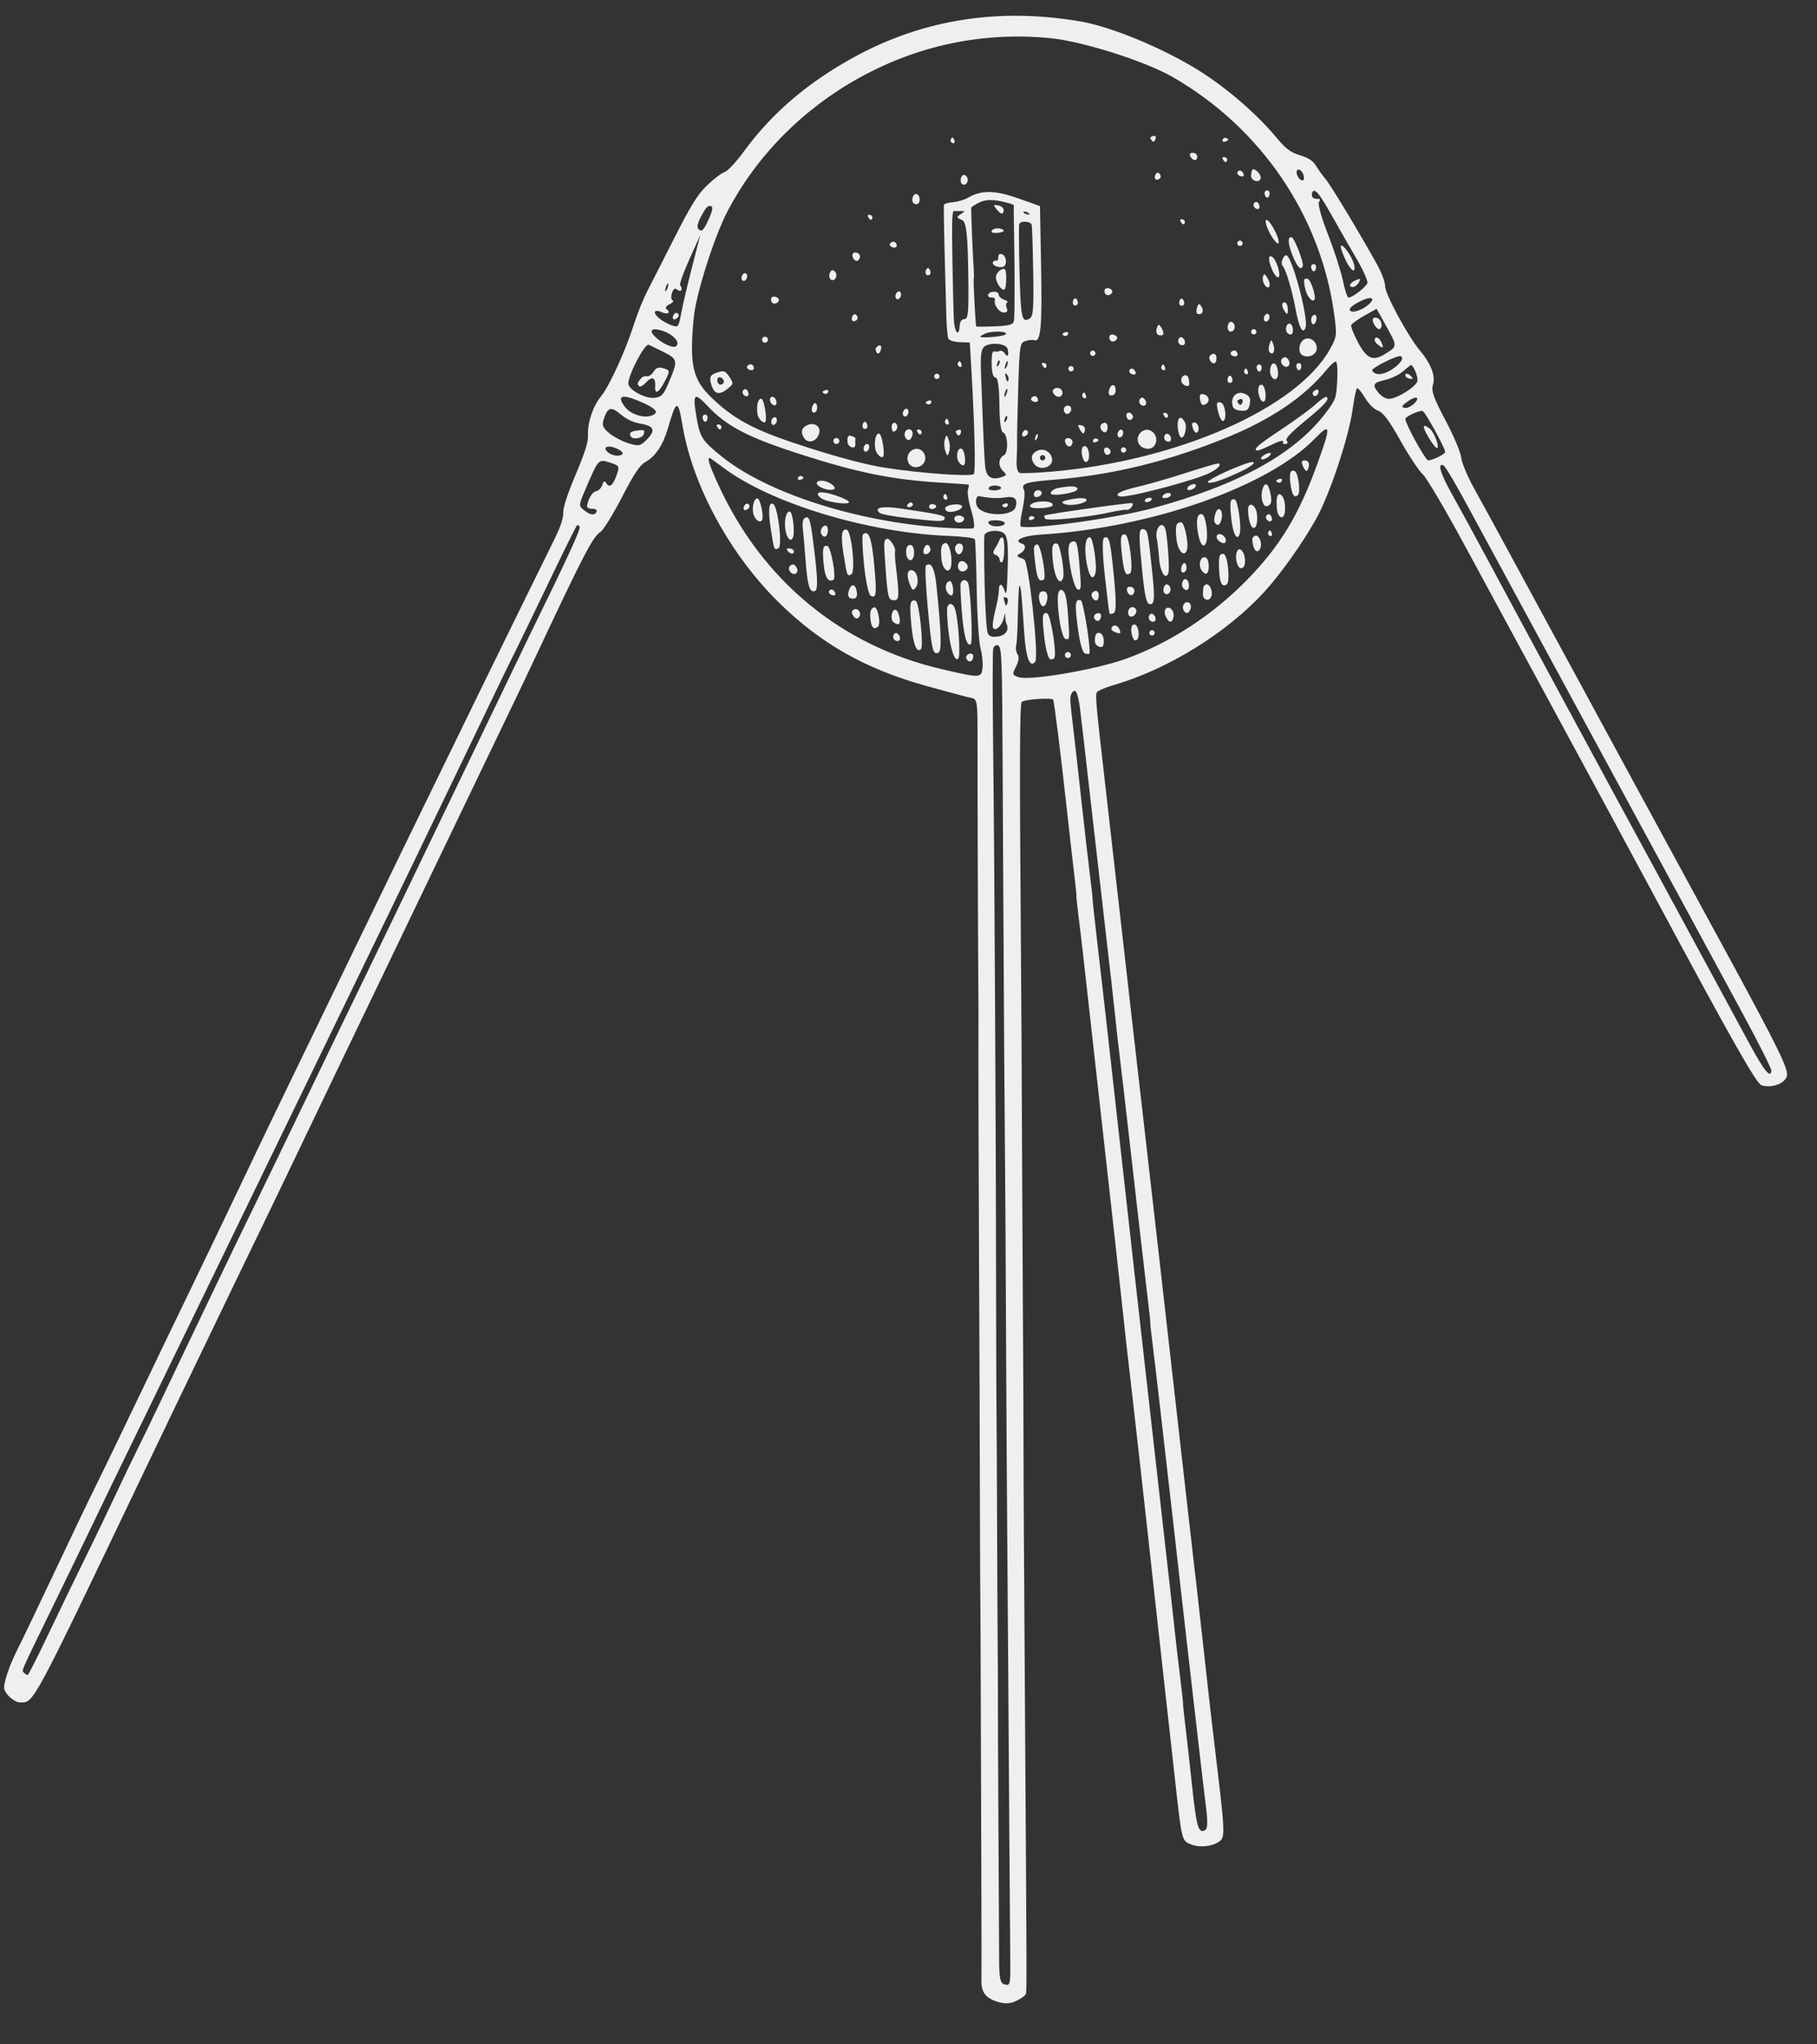 <?xml version="1.0" encoding="UTF-8"?> <svg xmlns="http://www.w3.org/2000/svg" width="184" height="207" viewBox="0 0 184 207" fill="none"><rect x="0" y="0" width="184" height="207" fill="#333333" stroke="none"/><g clip-path="url(#clip0_86_442)"><path fill-rule="evenodd" clip-rule="evenodd" d="M0.435 171.036C0.606 171.632 1.493 172.376 2.033 172.377C3.455 172.38 3.109 173.024 14.719 148.747C16.63 144.753 19.13 139.548 20.275 137.182C21.42 134.816 22.725 132.104 23.175 131.155C23.626 130.206 24.562 128.27 25.254 126.852C25.947 125.434 28.053 121.062 29.934 117.135C34.796 106.986 35.365 105.801 38.736 98.802C40.397 95.352 43.855 88.154 46.42 82.807C48.984 77.46 51.434 72.367 51.862 71.49C52.291 70.612 53.45 68.172 54.439 66.068C59.084 56.181 60.061 54.305 60.801 53.865C61.083 53.697 62.056 52.127 62.963 50.377C64.242 47.908 64.784 47.099 65.379 46.768C66.366 46.219 67.129 45.084 67.608 43.453C68.507 40.389 68.656 40.36 69.131 43.16C70.163 49.241 73.972 56.213 78.899 61.035C83.144 65.189 87.618 67.723 93.734 69.435C95.922 70.048 98.002 70.602 98.356 70.667C98.962 70.779 98.999 71.016 98.99 74.756C98.98 78.925 99.039 96.624 99.074 100.041C99.085 101.137 99.09 103.118 99.084 104.443C99.07 107.399 99.105 120.793 99.147 128.303C99.175 133.52 99.218 145.694 99.245 156.573C99.252 159.229 99.266 161.724 99.275 162.117C99.286 162.51 99.304 166.859 99.318 171.78C99.331 176.701 99.357 185.011 99.376 190.246C99.395 195.481 99.4 200.08 99.387 200.466C99.346 201.682 99.781 202.295 100.949 202.667C101.74 202.92 102.267 202.901 102.913 202.599C103.399 202.371 103.837 202.058 103.886 201.904C103.978 201.616 103.974 200.176 103.813 175.769C103.679 155.464 103.649 149.979 103.647 145.775C103.646 143.745 103.623 138.821 103.595 134.832C103.568 130.842 103.529 123.55 103.509 118.627C103.472 109.225 103.424 100.522 103.379 95.03C103.238 77.628 103.259 71.332 103.461 71.081C103.679 70.808 106.584 70.607 106.656 70.859C106.789 71.329 107.354 75.829 107.912 80.868C108.28 84.185 108.684 87.739 108.81 88.766C108.936 89.793 109.024 90.68 109.005 90.738C108.987 90.795 109.094 91.811 109.243 92.993C109.392 94.176 109.58 95.739 109.66 96.467C109.741 97.196 110.155 100.904 110.581 104.708C112.765 124.219 113.55 131.288 113.803 133.691C113.956 135.145 114.17 137.065 114.278 137.958C114.575 140.416 116.272 155.551 116.736 159.886C116.961 161.987 117.429 166.223 117.776 169.3C118.122 172.376 118.639 177.011 118.924 179.599C119.677 186.443 119.655 186.346 120.569 186.74C121.504 187.142 122.996 186.941 123.629 186.328C124.012 185.956 123.974 184.975 123.392 180.082C123.011 176.889 122.633 173.681 122.551 172.953C122.47 172.224 122.181 169.642 121.911 167.214C121.201 160.848 121.155 160.439 120.793 157.35C120.612 155.809 120.167 151.9 119.804 148.662C118.734 139.126 115.752 112.95 114.788 104.632C114.629 103.254 114.124 98.815 113.666 94.766C113.209 90.718 112.454 84.091 111.989 80.041C111.009 71.501 110.916 70.518 111.051 70.128C111.105 69.969 111.883 69.626 112.778 69.366C118.291 67.762 124.234 64.082 128.051 59.909C129.679 58.129 131.831 55.102 133.233 52.623C134.635 50.142 136.586 44.299 136.984 41.386C137.134 40.292 137.333 39.358 137.425 39.31C137.518 39.262 137.885 39.706 138.24 40.298C138.61 40.913 139.176 41.466 139.562 41.589C140.051 41.745 140.674 42.581 141.82 44.621C142.691 46.17 143.703 47.698 144.07 48.016C144.437 48.335 146.303 51.49 148.218 55.027C150.132 58.564 153.588 64.942 155.897 69.201C161.529 79.59 164.632 85.33 167.405 90.495C175.402 105.387 177.857 109.723 178.386 109.892C179.371 110.206 180.703 109.737 180.941 108.991C181.161 108.301 180.162 106.263 174.494 95.848C168.988 85.728 167.927 83.778 165.915 80.076C164.732 77.899 162.719 74.189 161.443 71.831C160.166 69.473 158.156 65.77 156.976 63.602C155.796 61.434 153.867 57.877 152.688 55.697C151.51 53.517 149.987 50.733 149.305 49.509C148.622 48.284 148.023 46.859 147.974 46.341C147.925 45.824 147.208 44.122 146.379 42.56C145.167 40.275 144.92 39.571 145.11 38.953C145.384 38.061 144.913 36.832 143.78 35.481C142.561 34.029 140.215 29.678 140.261 28.955C140.283 28.602 139.914 27.615 139.44 26.762C137.631 23.505 134.749 18.729 134.222 18.111C133.92 17.757 133.486 17.155 133.259 16.775C132.968 16.287 132.492 15.976 131.646 15.72C130.694 15.432 130.21 15.072 129.303 13.979C127.314 11.582 124.277 8.946 121.474 7.184C117.9 4.936 112.618 2.732 109.503 2.188C101.296 0.754 93.624 1.928 86.685 5.678C81.887 8.271 78.168 11.435 75.32 15.346C74.559 16.392 73.685 17.326 73.378 17.421C73.072 17.517 72.275 18.122 71.608 18.765C70.636 19.703 69.977 20.76 68.293 24.089C67.138 26.374 65.884 28.838 65.507 29.566C65.13 30.294 64.541 31.766 64.197 32.838C63.335 35.528 61.712 39.086 60.882 40.105C60.046 41.131 59.493 42.757 59.542 44.047C59.569 44.769 59.271 45.728 58.297 48.047C57.433 50.104 57.023 51.364 57.038 51.919C57.053 52.483 56.766 53.337 56.129 54.631C52.931 61.122 50.918 65.224 48.7 69.77C41.09 85.365 39.354 88.933 35.554 96.793C33.266 101.525 30.479 107.277 29.362 109.574C28.245 111.871 26.725 115.026 25.985 116.584C23.616 121.571 19.601 129.95 18.731 131.723C18.267 132.667 16.163 137.04 14.055 141.44C11.947 145.841 9.888 150.1 9.479 150.906C9.07 151.712 7.347 155.313 5.65 158.908C3.954 162.502 2.229 166.103 1.818 166.908C0.939 168.632 0.296 170.551 0.435 171.036ZM2.463 169.396C2.584 169.538 2.746 169.621 2.822 169.582C2.898 169.542 3.726 167.91 4.661 165.954C6.426 162.265 7.206 160.655 9.239 156.506C9.9 155.156 11.066 152.718 11.83 151.089C12.594 149.46 13.552 147.467 13.958 146.66C14.364 145.853 15.276 143.973 15.985 142.482C19.744 134.572 24.356 124.949 25.424 122.791C26.09 121.443 28.711 116.021 31.248 110.744C33.785 105.466 36.404 100.044 37.069 98.695C37.733 97.346 41.523 89.489 45.489 81.233C49.456 72.978 53.054 65.506 53.484 64.629C57.525 56.386 58.822 53.572 58.695 53.326C58.632 53.205 58.519 53.139 58.444 53.18C58.368 53.221 57.112 55.747 55.653 58.793C54.193 61.839 52.666 64.992 52.26 65.798C51.853 66.605 50.935 68.483 50.221 69.972C49.506 71.461 47.379 75.891 45.494 79.816C43.61 83.741 40.593 89.993 38.789 93.71C36.985 97.427 31.032 109.703 25.56 120.989C20.087 132.276 14.478 143.832 13.095 146.668C11.712 149.505 10.239 152.547 9.823 153.428C9.406 154.31 7.549 158.145 5.697 161.95C1.808 169.939 2.185 169.071 2.463 169.396ZM61.671 43.842C62.097 44.204 62.967 44.667 63.606 44.871C64.642 45.202 64.837 45.171 65.432 44.577C66.424 43.587 66.281 43.146 64.891 42.903C64.111 42.767 63.446 42.458 62.861 41.961C61.874 41.122 61.536 41.221 61.131 42.464C60.942 43.044 61.047 43.312 61.671 43.842ZM59.177 51.688C59.802 52.185 60.284 52.216 60.427 51.767C60.473 51.624 60.255 51.507 59.943 51.507C59.577 51.506 59.404 51.382 59.454 51.157C59.634 50.36 59.998 49.808 60.399 49.722C60.633 49.672 60.902 49.391 60.996 49.098C61.132 48.672 61.219 48.647 61.428 48.973C61.742 49.464 62.139 49.073 62.512 47.904C62.736 47.202 62.686 47.132 61.742 46.831C60.599 46.466 60.6 46.465 59.294 49.524C58.587 51.18 58.584 51.217 59.177 51.688ZM61.599 45.824C62.041 46.179 62.829 46.251 63.044 45.956C63.14 45.824 62.82 45.558 62.333 45.366C61.453 45.018 60.969 45.32 61.599 45.824ZM63.294 41.208C63.85 41.938 65.133 42.365 65.946 42.09C66.846 41.784 66.458 41.336 64.637 40.58C62.923 39.868 62.444 40.092 63.294 41.208ZM63.627 38.842C63.639 39.468 65.383 40.404 66.3 40.278C67.014 40.18 67.186 39.989 67.748 38.67C68.667 36.508 68.64 36.362 67.184 35.636C66.489 35.288 65.814 34.962 65.685 34.911C65.296 34.756 63.611 37.975 63.627 38.842ZM66.809 32.278C67.128 32.532 67.686 32.835 68.049 32.951C68.7 33.159 68.711 33.143 69.001 31.623C69.162 30.776 69.659 28.669 70.106 26.938L70.919 23.792L69.802 26.273C69.16 27.701 68.772 28.823 68.888 28.914C68.999 29.002 69.053 29.192 69.007 29.337C68.96 29.482 68.77 29.479 68.583 29.329C68.338 29.133 68.188 29.234 68.041 29.693C67.93 30.043 67.963 30.369 68.114 30.417C68.266 30.466 68.129 30.64 67.811 30.805C67.436 30.998 67.324 31.171 67.492 31.294C67.985 31.654 67.625 31.886 67.004 31.61C66.193 31.249 66.066 31.686 66.809 32.278ZM66.296 34.05C67.016 34.779 68.173 35.308 68.477 35.048C68.921 34.667 68.171 33.841 67.06 33.486C66.023 33.155 65.669 33.416 66.296 34.05ZM67.462 29.429C67.591 29.274 67.683 28.985 67.668 28.785C67.653 28.585 67.548 28.711 67.435 29.065C67.322 29.419 67.335 29.583 67.462 29.429ZM64.714 39.098C64.811 39.211 65.112 39.059 65.383 38.76C66.019 38.059 66.404 38.194 66.347 39.098C66.288 40.032 66.732 39.78 67.37 38.516C67.857 37.551 67.85 37.499 67.204 37.293C66.708 37.135 66.436 37.227 66.18 37.64C65.988 37.949 65.682 38.155 65.5 38.097C65.318 38.039 65.041 38.152 64.883 38.349C64.513 38.811 64.504 38.852 64.714 39.098ZM63.864 44.166C64.064 44.555 65.051 44.396 65.193 43.952C65.32 43.553 65.241 43.504 64.603 43.584C63.861 43.678 63.684 43.817 63.864 44.166ZM70.704 23.162C71.041 23.555 71.251 23.354 71.811 22.104C72.133 21.387 72.217 20.942 72.042 20.887C71.679 20.771 71.515 20.939 70.95 22.006C70.656 22.559 70.564 22.997 70.704 23.162ZM68.334 32.332C68.504 32.29 68.677 32.146 68.72 32.013C68.763 31.88 68.681 31.734 68.54 31.688C68.398 31.643 68.225 31.787 68.154 32.008C68.084 32.228 68.165 32.375 68.334 32.332ZM70.253 32.158C69.788 37.132 70.132 38.507 72.352 40.548C74.668 42.679 76.705 43.695 82.081 45.404C85.11 46.367 87.893 47.092 89.56 47.351C93.314 47.935 98.375 48.294 98.616 47.993C98.809 47.753 98.701 43.188 98.363 37.332L98.21 34.685L97.208 34.645C96.592 34.62 96.142 34.484 96.042 34.29C95.953 34.117 95.857 33.086 95.829 32C95.801 30.913 95.723 27.977 95.655 25.474C95.588 22.971 95.559 20.838 95.592 20.735C95.625 20.631 96.037 20.514 96.506 20.474C96.976 20.435 97.646 20.236 97.995 20.033C99.374 19.232 100.732 19.245 103.095 20.08L105.314 20.865L105.428 26.997C105.541 33.095 105.399 34.657 104.749 34.449C104.564 34.39 104.151 34.429 103.833 34.535C103.28 34.72 103.246 34.942 103.111 39.343C103.034 41.88 102.981 44.279 102.995 44.674C103.009 45.069 102.989 45.924 102.95 46.575C102.908 47.292 103.029 47.807 103.258 47.88C103.466 47.946 104.912 47.891 106.471 47.758C119.254 46.663 131.353 41.34 134.685 35.343C135.377 34.098 135.395 33.947 135.112 31.851C133.759 21.842 127.682 12.918 118.727 7.786C115.935 6.186 109.632 4.186 106.37 3.864C99.608 3.198 93.003 4.567 87.03 7.87C81.27 11.056 76.629 15.756 73.666 21.405C72.329 23.955 70.474 29.8 70.253 32.158ZM70.51 42.109C70.874 44.284 71.068 44.594 73.091 46.226C77.636 49.894 86.635 52.804 95.315 53.413C96.952 53.527 98.418 53.56 98.573 53.484C98.729 53.409 98.633 52.609 98.36 51.707C98.088 50.806 97.934 49.849 98.02 49.581C98.105 49.314 98.132 49.081 98.079 49.065C98.027 49.048 96.75 48.959 95.243 48.868C90.453 48.577 86.98 47.884 81.392 46.103C75.777 44.314 73.606 43.197 71.621 41.075C70.313 39.676 70.132 39.845 70.51 42.109ZM72.043 38.985C72.332 39.913 72.846 40.041 73.654 39.386C74.293 38.867 74.3 38.83 73.866 38.169C73.477 37.577 73.335 37.512 72.778 37.67C71.918 37.915 71.784 38.154 72.043 38.985ZM75.253 28.439C75.395 28.484 75.566 28.348 75.634 28.135C75.702 27.922 75.641 27.712 75.5 27.666C75.358 27.621 75.187 27.758 75.119 27.971C75.051 28.183 75.112 28.394 75.253 28.439ZM71.287 42.641C71.401 42.773 71.552 42.701 71.622 42.48C71.693 42.26 71.635 42.042 71.493 41.997C71.351 41.951 71.201 42.023 71.158 42.157C71.115 42.29 71.174 42.508 71.287 42.641ZM72.764 38.843C72.992 39.109 73.43 38.801 73.268 38.487C73.101 38.165 72.737 38.099 72.649 38.376C72.606 38.509 72.658 38.719 72.764 38.843ZM72.751 43.391C72.864 43.524 72.996 43.51 73.044 43.36C73.092 43.21 73.016 43.05 72.874 43.005C72.732 42.96 72.6 42.974 72.58 43.036C72.56 43.099 72.637 43.259 72.751 43.391ZM72.768 49.138C77.208 58.8 85.205 65.388 95.362 67.753C99.31 68.672 99.386 68.67 99.5 67.586C99.55 67.108 99.456 66.227 99.291 65.628C99.125 65.029 98.953 62.356 98.907 59.688C98.862 57.02 98.777 54.73 98.718 54.599C98.66 54.468 97.479 54.318 96.094 54.265C87.945 53.956 78.143 51 73.302 47.393C72.576 46.852 71.942 46.397 71.893 46.382C71.565 46.277 71.815 47.065 72.768 49.138ZM75.924 37.451C76.16 37.527 76.351 37.45 76.349 37.282C76.347 37.113 76.235 36.94 76.101 36.897C75.966 36.855 75.775 36.931 75.675 37.067C75.576 37.203 75.688 37.376 75.924 37.451ZM75.282 39.951C75.6 40.322 75.962 40.069 75.737 39.633C75.611 39.389 75.469 39.338 75.304 39.48C75.169 39.595 75.159 39.807 75.282 39.951ZM78.154 30.587C78.294 30.859 78.771 30.755 78.875 30.43C78.917 30.297 78.778 30.132 78.566 30.064C78.168 29.937 77.957 30.205 78.154 30.587ZM77.238 34.592C77.346 34.718 77.537 34.732 77.662 34.625C77.788 34.517 77.803 34.326 77.695 34.2C77.588 34.075 77.397 34.06 77.271 34.168C77.145 34.275 77.13 34.466 77.238 34.592ZM76.7 41.885C76.781 42.463 77.407 43.029 77.532 42.638C77.669 42.207 77.357 40.463 77.129 40.39C76.787 40.281 76.577 41.014 76.7 41.885ZM78.119 40.86C78.24 41.001 78.421 41.075 78.52 41.024C78.764 40.898 78.599 40.292 78.295 40.195C77.966 40.09 77.846 40.541 78.119 40.86ZM75.507 51.65C75.676 51.608 75.85 51.464 75.892 51.331C75.935 51.197 75.854 51.051 75.712 51.006C75.57 50.961 75.397 51.105 75.326 51.325C75.256 51.546 75.337 51.693 75.507 51.65ZM78.261 43.022C78.402 43.067 78.574 42.93 78.642 42.718C78.71 42.505 78.649 42.294 78.507 42.249C78.366 42.204 78.194 42.341 78.126 42.553C78.059 42.766 78.119 42.977 78.261 43.022ZM76.319 52.122C76.537 52.74 77.055 53.023 77.19 52.599C77.336 52.141 76.99 50.563 76.725 50.478C76.36 50.362 76.087 51.468 76.319 52.122ZM84.087 28.267C84.192 28.39 84.389 28.397 84.524 28.281C84.812 28.035 84.721 27.488 84.373 27.377C84.06 27.277 83.835 27.974 84.087 28.267ZM78.061 53.601C78.393 55.739 78.391 55.733 78.837 55.504C79.245 55.293 78.793 51.401 78.321 51.058C77.858 50.721 77.761 51.667 78.061 53.601ZM86.396 26.131C86.598 26.522 86.937 26.51 87.066 26.108C87.133 25.896 87.015 25.666 86.803 25.599C86.4 25.47 86.194 25.74 86.396 26.131ZM88.041 22.163C88.155 22.295 88.287 22.281 88.335 22.131C88.383 21.981 88.306 21.821 88.165 21.776C88.023 21.731 87.891 21.745 87.871 21.808C87.851 21.87 87.928 22.03 88.041 22.163ZM81.414 44.332C81.819 44.965 82.681 44.733 82.94 43.921C83.164 43.22 82.533 42.727 81.793 43.026C81.178 43.274 81.04 43.748 81.414 44.332ZM82.349 41.773C82.491 41.818 82.66 41.688 82.725 41.484C82.79 41.279 82.751 41.004 82.637 40.871C82.523 40.738 82.354 40.869 82.261 41.16C82.168 41.452 82.207 41.727 82.349 41.773ZM83.522 39.877C83.663 39.922 83.819 39.836 83.867 39.686C83.914 39.536 83.815 39.448 83.645 39.49C83.476 39.533 83.32 39.618 83.301 39.681C83.281 39.743 83.38 39.831 83.522 39.877ZM79.549 53.721C79.717 54.604 80.131 54.946 80.319 54.356C80.506 53.77 80.267 51.893 79.994 51.806C79.619 51.686 79.367 52.768 79.549 53.721ZM81.025 48.587C81.195 48.545 81.35 48.459 81.37 48.397C81.39 48.334 81.29 48.246 81.148 48.201C81.007 48.156 80.852 48.241 80.804 48.391C80.756 48.541 80.856 48.629 81.025 48.587ZM86.456 32.529C86.625 32.526 86.798 32.415 86.841 32.28C86.884 32.145 86.808 31.954 86.671 31.855C86.535 31.756 86.362 31.867 86.287 32.103C86.212 32.34 86.288 32.531 86.456 32.529ZM79.808 55.838C79.952 56.006 80.162 56.096 80.274 56.038C80.578 55.881 80.319 55.522 79.906 55.527C79.616 55.531 79.597 55.592 79.808 55.838ZM81.297 53.499C81.358 53.986 81.482 55.431 81.575 56.709C81.763 59.327 82.01 60.105 82.559 59.821C82.811 59.691 82.8 58.635 82.521 56.273C82.081 52.551 81.988 52.199 81.511 52.446C81.307 52.551 81.228 52.939 81.297 53.499ZM90.387 25.04C90.623 25.115 90.814 25.039 90.812 24.87C90.81 24.702 90.698 24.529 90.563 24.486C90.429 24.443 90.237 24.519 90.138 24.655C90.039 24.791 90.15 24.964 90.387 25.04ZM80.033 57.92C80.393 58.34 80.907 58.051 80.702 57.544C80.601 57.293 80.395 57.118 80.244 57.156C79.88 57.247 79.777 57.621 80.033 57.92ZM82.891 49.196C83.397 49.601 84.497 49.752 84.528 49.422C84.542 49.27 84.258 49.01 83.897 48.843C83.115 48.483 82.34 48.754 82.891 49.196ZM84.466 44.846C84.573 44.971 84.764 44.986 84.89 44.878C85.016 44.771 85.031 44.58 84.923 44.454C84.815 44.328 84.624 44.314 84.499 44.421C84.373 44.529 84.358 44.72 84.466 44.846ZM83.134 50.436C83.609 50.816 85.882 51.155 85.976 50.86C86.018 50.727 85.358 50.396 84.508 50.124C83.043 49.657 82.356 49.813 83.134 50.436ZM92.658 20.656C92.898 20.733 93.085 20.6 93.117 20.33C93.198 19.644 92.624 19.363 92.424 19.991C92.323 20.307 92.419 20.58 92.658 20.656ZM85.828 44.799C85.843 44.999 86.032 45.219 86.248 45.288C86.5 45.368 86.631 45.249 86.614 44.956C86.599 44.704 86.603 44.45 86.622 44.391C86.641 44.331 86.482 44.227 86.27 44.16C85.873 44.033 85.781 44.166 85.828 44.799ZM88.813 35.748C88.927 35.88 89.098 35.744 89.194 35.444C89.29 35.144 89.229 34.933 89.06 34.975C88.89 35.017 88.719 35.154 88.679 35.279C88.639 35.404 88.7 35.615 88.813 35.748ZM83.155 54.035C83.395 54.499 83.744 54.414 83.829 53.87C83.876 53.566 83.798 53.28 83.657 53.233C83.345 53.128 82.985 53.704 83.155 54.035ZM90.838 30.292C90.98 30.338 91.151 30.201 91.219 29.988C91.287 29.776 91.227 29.565 91.085 29.52C90.943 29.474 90.772 29.611 90.704 29.824C90.636 30.036 90.697 30.247 90.838 30.292ZM96.466 14.493C96.616 14.541 96.704 14.441 96.662 14.272C96.62 14.102 96.534 13.947 96.472 13.927C96.409 13.907 96.321 14.007 96.276 14.148C96.231 14.29 96.316 14.445 96.466 14.493ZM83.421 57.227C83.558 58.509 83.871 58.987 84.396 58.715C84.719 58.549 84.165 55.407 83.793 55.289C83.334 55.142 83.247 55.598 83.421 57.227ZM87.5 43.417C87.642 43.462 87.793 43.39 87.835 43.257C87.878 43.123 87.819 42.906 87.706 42.773C87.592 42.64 87.441 42.712 87.371 42.933C87.3 43.154 87.359 43.372 87.5 43.417ZM87.615 45.724C87.757 45.769 87.928 45.633 87.996 45.42C88.064 45.208 88.003 44.997 87.862 44.952C87.72 44.906 87.549 45.043 87.481 45.256C87.413 45.468 87.474 45.679 87.615 45.724ZM85.441 56.24C85.799 58.402 85.786 58.371 86.213 58.151C86.659 57.921 86.239 53.799 85.754 53.644C85.214 53.472 85.116 54.28 85.441 56.24ZM93.885 27.86C94.027 27.905 94.178 27.833 94.22 27.699C94.263 27.566 94.205 27.348 94.091 27.216C93.977 27.083 93.827 27.155 93.756 27.376C93.686 27.596 93.744 27.814 93.885 27.86ZM88.629 45.409C88.711 45.987 89.337 46.554 89.462 46.163C89.599 45.731 89.287 43.987 89.059 43.914C88.717 43.805 88.507 44.538 88.629 45.409ZM84.267 60.265C84.488 60.335 84.634 60.254 84.592 60.085C84.55 59.915 84.406 59.741 84.273 59.699C84.139 59.656 83.993 59.737 83.948 59.879C83.903 60.021 84.047 60.194 84.267 60.265ZM97.387 18.606C97.493 18.73 97.69 18.736 97.825 18.621C98.113 18.374 98.022 17.828 97.674 17.717C97.361 17.617 97.136 18.313 97.387 18.606ZM96.45 26.549C96.492 29.06 96.555 31.667 96.589 32.341C96.656 33.655 97.105 34.179 97.177 33.028C97.208 32.544 97.355 32.328 97.664 32.31C98.039 32.288 98.1 31.684 98.063 28.39C98.012 23.868 97.869 22.475 97.437 22.288C96.838 22.029 96.829 21.984 97.318 21.665C97.751 21.382 97.747 21.347 97.282 21.37C96.992 21.384 96.705 21.381 96.646 21.362C96.409 21.286 96.376 22.172 96.45 26.549ZM90.315 43.437C90.392 43.744 90.485 43.782 90.704 43.594C90.863 43.458 90.913 43.194 90.817 43.007C90.588 42.565 90.184 42.911 90.315 43.437ZM87.499 57.193C87.673 58.888 87.96 60.205 88.18 60.328C88.754 60.65 88.805 60.129 88.509 57.007C88.266 54.441 87.951 53.625 87.388 54.107C87.284 54.196 87.333 55.585 87.499 57.193ZM91.588 42.168C91.73 42.213 91.901 42.076 91.969 41.864C92.037 41.651 91.977 41.44 91.835 41.395C91.693 41.35 91.522 41.487 91.454 41.699C91.386 41.912 91.447 42.123 91.588 42.168ZM86.094 60.564C86.638 60.738 86.875 60.498 86.763 59.889C86.616 59.092 86.199 59.051 85.957 59.811C85.84 60.176 85.9 60.502 86.094 60.564ZM98.431 23.776C98.489 25.2 98.565 26.733 98.6 27.183C98.635 27.634 98.638 28.085 98.606 28.185C98.549 28.366 98.782 32.902 98.857 33.046C98.878 33.087 99.732 33.087 100.754 33.045C102.222 32.985 102.628 32.863 102.682 32.468C102.764 31.869 102.768 27.67 102.69 23.738C102.659 22.179 102.65 20.851 102.671 20.787C102.691 20.723 102.107 20.54 101.372 20.381C100.467 20.185 99.77 20.219 99.21 20.486C98.755 20.703 98.371 20.95 98.355 21.034C98.34 21.119 98.374 22.353 98.431 23.776ZM89.095 51.943C89.255 52.071 90.558 52.309 91.989 52.471C95.218 52.836 95.561 52.838 95.671 52.494C95.762 52.208 95.08 52.054 91.192 51.485C89.311 51.209 88.42 51.404 89.095 51.943ZM91.672 44.276C91.894 44.706 92.219 44.637 92.383 44.124C92.474 43.838 92.376 43.554 92.161 43.486C91.769 43.361 91.459 43.862 91.672 44.276ZM86.392 62.331C86.595 62.649 86.738 62.7 86.941 62.526C87.335 62.189 86.924 61.484 86.471 61.718C86.225 61.845 86.201 62.032 86.392 62.331ZM91.912 46.607C92.153 47.786 93.899 47.363 93.68 46.178C93.626 45.883 93.358 45.571 93.084 45.483C92.436 45.277 91.771 45.914 91.912 46.607ZM93.021 43.902C93.135 44.035 93.267 44.021 93.315 43.871C93.363 43.721 93.286 43.561 93.145 43.516C93.003 43.471 92.871 43.485 92.851 43.547C92.831 43.61 92.908 43.77 93.021 43.902ZM93.967 40.94C94.109 40.986 94.264 40.9 94.311 40.75C94.359 40.6 94.26 40.512 94.09 40.554C93.921 40.596 93.766 40.682 93.746 40.745C93.726 40.807 93.825 40.895 93.967 40.94ZM94.789 38.365C94.931 38.41 95.084 38.331 95.129 38.19C95.174 38.048 95.095 37.895 94.954 37.85C94.812 37.804 94.659 37.883 94.614 38.025C94.569 38.167 94.647 38.32 94.789 38.365ZM89.682 57.594C89.893 60.548 89.967 60.807 90.588 60.772C91.068 60.744 91.083 60.34 90.716 57.289C90.634 56.601 90.598 55.939 90.637 55.818C90.748 55.471 90.062 54.429 89.809 54.559C89.479 54.73 89.479 54.74 89.682 57.594ZM101.07 21.355C101.411 21.706 101.523 21.715 101.624 21.4C101.695 21.176 101.526 20.933 101.235 20.84C100.951 20.75 100.702 20.729 100.681 20.795C100.66 20.861 100.835 21.113 101.07 21.355ZM88.168 62.858C88.269 63.573 88.524 63.78 88.903 63.456C89.229 63.176 88.892 61.401 88.53 61.491C88.158 61.584 88.047 62.003 88.168 62.858ZM101.105 23.57C101.529 23.52 101.757 23.392 101.612 23.286C101.245 23.018 100.517 23.089 100.417 23.402C100.365 23.565 100.621 23.628 101.105 23.57ZM92.048 51.354C92.415 51.349 92.587 51.015 92.29 50.885C92.19 50.841 92.018 50.93 91.907 51.082C91.796 51.234 91.859 51.356 92.048 51.354ZM97.183 37.142C97.333 37.19 97.421 37.091 97.379 36.921C97.336 36.751 97.251 36.596 97.188 36.576C97.125 36.556 97.037 36.656 96.992 36.798C96.947 36.939 97.033 37.094 97.183 37.142ZM100.956 26.995C101.231 27.082 101.555 27.07 101.676 26.966C102.023 26.669 101.881 25.871 101.456 25.735C101.219 25.659 101.079 25.779 101.095 26.046C101.108 26.284 101.007 26.443 100.87 26.4C100.733 26.356 100.584 26.436 100.538 26.578C100.493 26.719 100.681 26.907 100.956 26.995ZM91.77 56.069C91.869 56.857 92.444 56.961 92.546 56.209C92.643 55.492 92.373 55.012 91.993 55.224C91.814 55.325 91.721 55.675 91.77 56.069ZM95.889 42.973C96.039 43.021 96.127 42.921 96.085 42.752C96.043 42.582 95.957 42.427 95.894 42.407C95.832 42.387 95.744 42.487 95.698 42.628C95.653 42.77 95.739 42.925 95.889 42.973ZM100.401 30.12C100.639 30.107 100.796 30.216 100.749 30.363C100.597 30.84 101.186 31.669 101.657 31.642C102.003 31.622 102.073 31.508 101.941 31.182C101.845 30.944 101.867 30.697 101.99 30.633C102.113 30.57 101.972 30.441 101.677 30.346C101.382 30.252 101.138 30.024 101.136 29.839C101.13 29.429 100.192 29.44 100.061 29.852C100.009 30.014 100.162 30.134 100.401 30.12ZM100.848 28.095C100.863 28.612 101.4 29.403 101.687 29.331C101.942 29.267 101.984 27.323 101.732 27.242C101.388 27.133 100.835 27.666 100.848 28.095ZM95.724 45.633C95.939 46.243 95.945 46.245 96.12 45.726C96.217 45.436 96.199 44.919 96.079 44.578C95.864 43.967 95.857 43.966 95.683 44.485C95.585 44.775 95.603 45.292 95.724 45.633ZM90.484 63.003C90.676 63.157 90.915 63.24 91.016 63.188C91.271 63.056 91.021 61.853 90.718 61.756C90.309 61.626 90.107 62.701 90.484 63.003ZM99.277 34.117C99.745 34.25 101.701 34.046 101.844 33.85C102.095 33.506 100.325 33.48 99.67 33.818C99.387 33.964 99.21 34.098 99.277 34.117ZM92.116 59.12C92.38 59.791 92.456 59.84 92.723 59.51C93.109 59.032 92.916 57.917 92.42 57.759C91.895 57.591 91.757 58.209 92.116 59.12ZM94.258 51.534C94.391 51.577 94.609 51.518 94.742 51.405C94.874 51.291 94.802 51.14 94.582 51.07C94.361 50.999 94.143 51.057 94.098 51.199C94.052 51.341 94.124 51.492 94.258 51.534ZM103.239 27.386C103.354 32.137 103.466 32.697 104.224 32.283C104.635 32.059 104.692 31.388 104.629 27.553C104.588 25.095 104.521 22.946 104.479 22.778C104.38 22.38 103.31 22.323 103.21 22.71C103.169 22.873 103.182 24.978 103.239 27.386ZM103.967 21.69C104.271 21.773 104.352 21.732 104.172 21.584C104.01 21.45 103.785 21.388 103.672 21.447C103.559 21.505 103.692 21.614 103.967 21.69ZM96.956 44.023C97.07 44.156 97.223 44.077 97.296 43.848C97.369 43.619 97.29 43.466 97.121 43.508C96.951 43.55 96.798 43.629 96.781 43.683C96.763 43.737 96.842 43.89 96.956 44.023ZM99.349 37.976C99.58 44.274 99.676 46.405 99.766 47.261C99.874 48.294 100.418 48.645 101.4 48.317C101.975 48.125 101.979 48.102 101.529 47.639C101.044 47.139 101.119 46.371 101.681 46.081C102.134 45.847 102.059 43.95 101.591 43.8C101.358 43.726 101.219 42.708 101.205 40.981C101.192 39.329 101.052 38.264 100.845 38.242C100.537 38.21 100.401 37.644 100.419 36.473C100.43 35.736 100.517 35.511 100.76 35.588C100.89 35.63 101.11 35.605 101.248 35.534C101.387 35.462 101.614 35.583 101.754 35.801C102.04 36.248 102.202 35.967 102.032 35.317C101.911 34.856 100.687 34.645 99.924 34.953C99.356 35.182 99.264 35.665 99.349 37.976ZM90.745 64.887C91.2 65.032 91.298 64.452 90.871 64.141C90.721 64.031 90.539 64.125 90.468 64.349C90.396 64.573 90.521 64.815 90.745 64.887ZM93.733 56.12C93.929 56.118 94.138 55.961 94.199 55.772C94.259 55.584 94.179 55.334 94.021 55.219C93.85 55.094 93.661 55.235 93.555 55.567C93.449 55.899 93.521 56.123 93.733 56.12ZM92.291 63.311C92.476 65.247 92.818 66.116 93.249 65.745C93.564 65.473 93.087 60.952 92.731 60.838C92.157 60.655 92.08 61.092 92.291 63.311ZM95.73 50.585C95.879 50.633 95.968 50.533 95.925 50.364C95.883 50.194 95.797 50.039 95.735 50.019C95.672 49.999 95.584 50.099 95.539 50.24C95.494 50.382 95.58 50.537 95.73 50.585ZM97.081 46.765C97.24 47.013 97.467 47.166 97.587 47.104C97.881 46.952 97.693 45.536 97.364 45.431C96.96 45.301 96.757 46.258 97.081 46.765ZM93.946 61.49C94.345 65.843 94.47 66.368 95.037 66.075C95.384 65.896 95.322 63.966 94.815 59.162C94.64 57.502 94.269 56.835 93.761 57.27C93.659 57.358 93.742 59.257 93.946 61.49ZM95.98 51.8C96.478 51.959 97.571 51.536 97.419 51.243C97.254 50.922 95.839 51.078 95.727 51.429C95.681 51.574 95.795 51.741 95.98 51.8ZM101.087 37.023C101.221 36.861 101.283 36.636 101.225 36.523C101.166 36.41 101.057 36.543 100.981 36.818C100.898 37.122 100.94 37.202 101.087 37.023ZM95.34 56.633C95.464 57.852 96.266 58.222 96.342 57.095C96.413 56.047 96.071 54.897 95.714 54.987C95.318 55.086 95.225 55.495 95.34 56.633ZM96.722 52.744C96.969 53.032 97.515 52.94 97.626 52.593C97.726 52.279 97.03 52.054 96.737 52.306C96.613 52.412 96.606 52.608 96.722 52.744ZM101.849 37.284C101.978 37.13 102.07 36.84 102.055 36.64C102.04 36.44 101.935 36.566 101.822 36.921C101.709 37.275 101.722 37.438 101.849 37.284ZM101.886 38.36C101.962 38.64 102.053 38.704 102.114 38.52C102.17 38.352 102.123 38.106 102.009 37.974C101.752 37.674 101.724 37.763 101.886 38.36ZM96.779 55.839C97.001 56.27 97.326 56.201 97.49 55.688C97.581 55.401 97.482 55.118 97.268 55.049C96.876 54.924 96.566 55.425 96.779 55.839ZM101.8 40.106C101.928 39.952 102.021 39.662 102.006 39.462C101.991 39.262 101.886 39.389 101.773 39.743C101.66 40.097 101.672 40.26 101.8 40.106ZM95.933 59.978C96.073 60.197 96.278 60.329 96.388 60.272C96.684 60.119 96.468 58.759 96.159 58.836C95.764 58.935 95.646 59.53 95.933 59.978ZM98.955 51.274C99.477 52.286 102.541 52.342 102.845 51.346C103.09 50.54 102.744 50.204 101.826 50.36C101.077 50.488 100.193 50.447 99.159 50.237C98.848 50.174 98.721 50.821 98.955 51.274ZM97.148 57.723C97.44 58.063 98.096 57.725 97.987 57.29C97.941 57.106 97.736 56.901 97.532 56.836C97.098 56.698 96.821 57.34 97.148 57.723ZM101.843 42.656C101.977 42.495 102.039 42.269 101.98 42.156C101.922 42.044 101.813 42.176 101.737 42.451C101.654 42.755 101.696 42.836 101.843 42.656ZM96.02 63.658C96.233 65.744 96.707 67.124 97.052 66.653C97.278 66.343 97.067 62.995 96.743 61.767C96.561 61.074 96.09 60.931 95.923 61.519C95.874 61.689 95.918 62.652 96.02 63.658ZM100.54 49.652C101.358 49.695 101.714 49.306 100.968 49.182C100.63 49.127 100.265 49.202 100.157 49.351C100.033 49.523 100.171 49.632 100.54 49.652ZM97.397 61.902C97.597 64.376 97.887 65.45 98.3 65.237C98.528 65.119 98.306 59.761 98.044 59.061C97.875 58.607 97.386 58.639 97.273 59.112C97.232 59.285 97.288 60.54 97.397 61.902ZM99.706 59.091C99.76 61.606 99.903 63.861 100.025 64.104C100.202 64.455 100.405 64.525 101.032 64.451C101.818 64.357 102.223 63.792 101.932 63.194C101.847 63.018 101.787 62.622 101.798 62.313C101.81 61.978 101.761 62.048 101.676 62.487C101.505 63.367 100.692 64.087 100.543 63.49C100.49 63.279 100.606 62.498 100.799 61.755C100.993 61.012 101.151 60.117 101.151 59.765C101.15 59.004 101.463 59.028 101.734 59.81C101.891 60.262 101.94 60.102 101.99 58.969C102.16 55.12 102.076 54.173 101.538 53.911C100.888 53.595 99.799 53.765 99.688 54.2C99.644 54.375 99.651 56.576 99.706 59.091ZM100.474 53.23C101.037 53.405 101.873 53.203 101.731 52.928C101.582 52.639 100.184 52.582 100.095 52.861C100.055 52.987 100.225 53.153 100.474 53.23ZM104.694 40.675C104.93 40.751 105.122 40.674 105.119 40.506C105.117 40.338 105.005 40.164 104.871 40.122C104.736 40.079 104.545 40.155 104.446 40.291C104.346 40.427 104.458 40.6 104.694 40.675ZM105.675 37.157C105.789 37.29 105.921 37.276 105.969 37.126C106.017 36.976 105.94 36.816 105.799 36.771C105.657 36.726 105.525 36.74 105.505 36.802C105.485 36.865 105.562 37.024 105.675 37.157ZM103.713 44.194C103.883 44.151 104.056 44.008 104.099 43.874C104.141 43.741 104.06 43.595 103.919 43.55C103.777 43.504 103.603 43.648 103.533 43.869C103.462 44.09 103.543 44.236 103.713 44.194ZM101.71 51.359C101.851 51.404 102.006 51.318 102.054 51.168C102.102 51.018 102.003 50.93 101.833 50.972C101.663 51.015 101.508 51.1 101.488 51.163C101.468 51.225 101.568 51.313 101.71 51.359ZM100.822 56.184C101.039 56.253 101.222 56.471 101.229 56.669C101.236 56.866 101.343 56.98 101.468 56.922C101.745 56.793 101.788 54.505 101.515 54.418C101.408 54.384 101.273 54.5 101.214 54.677C101.156 54.853 100.954 55.236 100.767 55.528C100.523 55.909 100.538 56.093 100.822 56.184ZM107.816 34.009C107.957 34.054 108.112 33.968 108.16 33.819C108.208 33.669 108.108 33.58 107.939 33.623C107.769 33.665 107.614 33.751 107.594 33.813C107.574 33.876 107.674 33.964 107.816 34.009ZM108.802 30.918C108.944 30.963 109.094 30.892 109.137 30.758C109.18 30.625 109.121 30.407 109.008 30.274C108.894 30.142 108.743 30.214 108.673 30.434C108.602 30.655 108.66 30.873 108.802 30.918ZM97.863 66.694C98.06 67.076 98.4 67.06 98.527 66.662C98.595 66.449 98.542 66.24 98.408 66.198C98.084 66.094 97.723 66.422 97.863 66.694ZM104.945 44.498C105.079 44.336 105.14 44.111 105.082 43.998C105.024 43.885 104.915 44.018 104.839 44.293C104.756 44.597 104.797 44.677 104.945 44.498ZM103.701 49.631C103.806 49.836 103.731 50.733 103.533 51.624C103.335 52.515 103.27 53.276 103.389 53.314C104.455 53.654 112.975 52.469 116.719 51.459C125.424 49.112 131.177 45.932 134.302 41.739C135.283 40.422 135.311 40.338 135.416 38.496C135.476 37.456 135.408 36.607 135.266 36.609C135.124 36.611 134.681 37.013 134.282 37.503C132.139 40.13 128.794 42.414 124.485 44.193C118.476 46.674 112.804 48.074 106.736 48.573C103.787 48.816 103.357 48.966 103.701 49.631ZM104.679 46.903C105.283 47.847 106.896 47.253 106.486 46.238C106.238 45.625 105.573 45.363 105.006 45.656C104.461 45.937 104.345 46.38 104.679 46.903ZM106.871 40.05C107.287 40.383 107.769 40.005 107.527 39.536C107.34 39.174 106.727 39.196 106.608 39.57C106.57 39.688 106.689 39.904 106.871 40.05ZM105.497 46.608C105.638 46.653 105.791 46.574 105.836 46.432C105.882 46.291 105.803 46.138 105.661 46.093C105.519 46.047 105.367 46.126 105.321 46.268C105.276 46.41 105.355 46.562 105.497 46.608ZM108.374 37.593C108.516 37.638 108.669 37.559 108.714 37.418C108.759 37.276 108.68 37.123 108.539 37.078C108.397 37.033 108.244 37.112 108.199 37.253C108.154 37.395 108.233 37.548 108.374 37.593ZM103.51 55.055C103.973 55.203 103.841 55.766 103.274 56.058C103.05 56.174 102.973 56.317 103.102 56.377C103.231 56.436 103.505 56.555 103.71 56.642C104.175 56.838 105.225 66.511 104.834 66.999C104.288 67.681 103.885 66.613 103.716 64.036C103.467 60.218 103.369 59.251 103.239 59.318C103.175 59.351 103.102 60.638 103.077 62.178C103.052 63.718 102.973 65.166 102.901 65.398C102.829 65.629 102.892 66.008 103.04 66.24C103.223 66.526 103.172 66.935 102.884 67.502C102.483 68.291 102.501 68.356 103.176 68.571C104.321 68.937 110.838 67.826 113.901 66.743C118.367 65.164 122.744 62.331 126.247 58.752C129.601 55.325 131.502 52.2 133.381 47.024C134.817 43.069 134.782 42.734 133.114 44.446C128.386 49.298 116.53 53.445 105.438 54.126C103.544 54.243 102.516 54.738 103.51 55.055ZM104.493 51.396C104.991 51.554 106.521 51.401 106.589 51.186C106.692 50.866 106.062 50.697 105.164 50.804C104.443 50.89 104.036 51.25 104.493 51.396ZM104.928 50.334C105.456 50.328 105.712 49.798 105.258 49.653C105.033 49.581 104.791 49.706 104.72 49.931C104.648 50.155 104.742 50.337 104.928 50.334ZM101.747 61.02C101.855 61.418 101.895 61.421 102.022 61.037C102.103 60.789 102.053 60.55 101.912 60.505C101.598 60.405 101.588 60.434 101.747 61.02ZM104.419 52.649C104.589 52.607 104.744 52.521 104.764 52.459C104.784 52.396 104.684 52.308 104.543 52.263C104.401 52.218 104.246 52.304 104.198 52.453C104.15 52.603 104.25 52.692 104.419 52.649ZM107.858 41.815C108.106 42.104 108.566 41.717 108.463 41.306C108.377 40.961 107.853 41.003 107.738 41.363C107.698 41.488 107.752 41.692 107.858 41.815ZM116.67 14.273C116.784 14.406 116.936 14.327 117.01 14.098C117.083 13.868 117.004 13.716 116.834 13.758C116.665 13.8 116.512 13.879 116.495 13.933C116.477 13.987 116.556 14.14 116.67 14.273ZM111.917 29.729C112.057 30.001 112.534 29.896 112.638 29.572C112.68 29.438 112.541 29.274 112.329 29.206C111.93 29.079 111.72 29.347 111.917 29.729ZM100.562 74.69C100.651 82.707 100.713 90.884 100.766 101.859C100.828 114.648 100.844 118.233 100.852 121.894C100.856 124.081 100.868 129.704 100.877 134.39C100.887 139.075 100.905 143.424 100.918 144.052C100.932 144.681 100.955 149.222 100.971 154.144C100.987 159.066 101.014 164.566 101.03 166.366C101.047 168.167 101.058 170.725 101.055 172.05C101.052 173.376 101.076 179.386 101.109 185.406C101.141 191.426 101.173 197.343 101.179 198.555C101.188 200.275 101.297 200.792 101.678 200.914C102.299 201.112 102.331 200.989 102.307 198.495C102.272 194.667 102.179 181.724 102.099 169.262C102.055 162.458 102.004 155.418 101.986 153.617C101.968 151.816 101.942 147.976 101.928 145.084C101.839 126.233 101.793 118.104 101.758 115.23C101.725 112.412 101.692 107.306 101.587 88.356C101.577 86.48 101.552 81.491 101.532 77.27C101.482 66.409 101.443 65.464 101.042 65.336C100.848 65.274 100.639 65.431 100.578 65.684C100.516 65.938 100.509 69.99 100.562 74.69ZM110.577 36.026C110.719 36.071 110.872 35.992 110.917 35.85C110.962 35.709 110.883 35.556 110.742 35.511C110.6 35.465 110.447 35.544 110.402 35.686C110.357 35.828 110.436 35.981 110.577 36.026ZM107.926 44.923C108.128 45.315 108.467 45.303 108.596 44.901C108.664 44.688 108.545 44.459 108.333 44.391C107.93 44.263 107.724 44.533 107.926 44.923ZM104.84 57.112C105.013 58.579 105.211 58.946 105.692 58.698C106.016 58.531 105.378 55.039 105.039 55.123C104.639 55.223 104.629 55.324 104.84 57.112ZM105.85 52.52C106.08 52.788 110.039 52.4 112.412 51.876C113.218 51.698 113.975 51.584 114.095 51.623C114.215 51.661 114.436 51.54 114.585 51.354C114.734 51.167 114.755 50.982 114.632 50.943C114.4 50.869 106.08 52.043 105.796 52.19C105.709 52.235 105.733 52.384 105.85 52.52ZM106.519 50.056C107.041 50.222 109 49.857 109.09 49.576C109.205 49.214 108.521 49.156 107.137 49.412C106.62 49.507 106.193 49.952 106.519 50.056ZM109.792 40.316C109.942 40.364 110.03 40.264 109.988 40.095C109.946 39.925 109.86 39.77 109.797 39.75C109.735 39.73 109.647 39.83 109.602 39.971C109.556 40.113 109.642 40.268 109.792 40.316ZM117.14 18.2C117.309 18.198 117.482 18.086 117.525 17.952C117.568 17.817 117.492 17.626 117.355 17.526C117.219 17.427 117.046 17.539 116.971 17.775C116.896 18.011 116.972 18.202 117.14 18.2ZM109.434 43.608C109.667 43.971 109.742 43.976 109.852 43.633C109.925 43.404 109.811 43.16 109.599 43.092C109.386 43.025 109.198 43.013 109.181 43.066C109.164 43.12 109.278 43.363 109.434 43.608ZM112.405 34.426C112.545 34.697 113.021 34.593 113.125 34.268C113.168 34.135 113.029 33.97 112.816 33.903C112.418 33.775 112.207 34.043 112.405 34.426ZM107.918 51.07C108.549 51.271 110.115 50.924 110.034 50.6C109.992 50.431 109.461 50.389 108.779 50.502C107.515 50.709 107.278 50.866 107.918 51.07ZM106.64 56.991C106.823 58.566 107.378 59.385 107.66 58.499C107.838 57.944 107.357 55.148 107.069 55.056C106.559 54.893 106.452 55.375 106.64 56.991ZM109.647 46.36C109.78 46.758 109.931 46.871 110.116 46.712C110.432 46.441 110.283 45.297 109.916 45.18C109.559 45.066 109.419 45.678 109.647 46.36ZM105.25 60.79C105.429 61.601 105.874 61.583 106.036 60.757C106.118 60.342 106.022 59.972 105.816 59.906C105.339 59.754 105.102 60.123 105.25 60.79ZM110.903 44.786C111.072 44.743 111.228 44.658 111.247 44.595C111.267 44.533 111.168 44.445 111.026 44.4C110.885 44.354 110.729 44.44 110.682 44.59C110.634 44.74 110.733 44.828 110.903 44.786ZM112.381 40.007C112.744 40.123 113.003 39.886 112.979 39.461C112.944 38.857 112.519 38.833 112.331 39.424C112.24 39.707 112.263 39.97 112.381 40.007ZM111.585 43.596C111.893 43.956 112.189 43.747 112.158 43.194C112.143 42.938 111.991 42.764 111.82 42.807C111.416 42.908 111.307 43.272 111.585 43.596ZM105.763 64.643C105.891 65.738 106.154 66.684 106.346 66.745C106.538 66.806 106.739 66.721 106.792 66.555C106.996 65.915 106.371 62.212 106.041 62.107C105.546 61.949 105.498 62.387 105.763 64.643ZM120.767 16.109C120.973 16.274 121.153 16.233 121.226 16.003C121.293 15.794 121.173 15.569 120.961 15.501C120.748 15.433 120.541 15.481 120.501 15.607C120.461 15.734 120.58 15.96 120.767 16.109ZM108.406 57.541C108.594 58.654 108.918 59.62 109.126 59.686C109.444 59.788 109.489 59.585 109.406 58.427C109.187 55.389 109.083 54.813 108.753 54.817C108.142 54.825 108.059 55.475 108.406 57.541ZM107.26 62.567C107.401 63.666 107.672 64.614 107.862 64.675C108.32 64.821 108.324 64.793 108.173 62.552C108.036 60.508 107.883 59.857 107.514 59.739C107.09 59.604 107.004 60.566 107.26 62.567ZM111.93 45.953C112.158 46.22 112.595 45.912 112.433 45.598C112.267 45.275 111.903 45.209 111.815 45.486C111.772 45.619 111.824 45.829 111.93 45.953ZM114.678 37.902C114.899 37.973 115.045 37.892 115.002 37.722C114.96 37.553 114.817 37.379 114.683 37.337C114.55 37.294 114.404 37.375 114.359 37.517C114.313 37.658 114.457 37.832 114.678 37.902ZM119.683 22.614C119.797 22.747 119.929 22.733 119.977 22.583C120.025 22.433 119.948 22.273 119.807 22.228C119.665 22.182 119.533 22.196 119.513 22.259C119.493 22.322 119.57 22.481 119.683 22.614ZM113.333 44.285C113.475 44.33 113.646 44.193 113.714 43.98C113.782 43.768 113.722 43.557 113.58 43.512C113.438 43.467 113.267 43.603 113.199 43.816C113.131 44.029 113.192 44.239 113.333 44.285ZM110.027 56.923C110.278 58.377 110.666 58.871 110.92 58.059C111.127 57.4 110.712 54.516 110.396 54.415C109.939 54.27 109.769 55.427 110.027 56.923ZM114.193 42.418C114.422 42.685 114.859 42.377 114.697 42.063C114.53 41.74 114.167 41.674 114.078 41.951C114.036 42.085 114.087 42.295 114.193 42.418ZM117.348 33.93C117.561 33.998 117.767 33.952 117.807 33.827C117.846 33.703 117.751 33.402 117.595 33.157C117.358 32.787 117.282 32.803 117.136 33.26C117.036 33.575 117.126 33.859 117.348 33.93ZM113.695 45.819C113.837 45.864 113.989 45.785 114.035 45.644C114.08 45.502 114.001 45.349 113.859 45.304C113.718 45.259 113.565 45.338 113.52 45.479C113.474 45.621 113.553 45.774 113.695 45.819ZM109.147 63.595C109.351 65.119 109.627 66.09 109.877 66.17C110.099 66.24 110.298 66.239 110.321 66.167C110.479 65.672 109.704 60.864 109.453 60.784C108.874 60.599 108.816 61.134 109.147 63.595ZM115.665 41.056C116.12 41.201 116.218 40.621 115.791 40.309C115.64 40.199 115.459 40.293 115.387 40.518C115.316 40.742 115.44 40.984 115.665 41.056ZM124.024 14.35C124.194 14.308 124.349 14.222 124.369 14.16C124.389 14.097 124.289 14.009 124.147 13.964C124.006 13.919 123.851 14.005 123.803 14.154C123.755 14.304 123.855 14.393 124.024 14.35ZM107.914 66.521C108.021 66.647 108.212 66.661 108.338 66.554C108.464 66.446 108.478 66.255 108.371 66.129C108.263 66.004 108.072 65.989 107.946 66.097C107.821 66.204 107.806 66.395 107.914 66.521ZM111.883 58.296C112.102 60.317 112.315 62.036 112.355 62.117C112.395 62.197 112.59 62.18 112.786 62.078C113.037 61.949 113.043 60.854 112.806 58.42C112.443 54.694 112.316 54.189 111.806 54.454C111.604 54.559 111.633 55.988 111.883 58.296ZM123.964 16.318C124.077 16.45 124.21 16.436 124.258 16.286C124.305 16.136 124.229 15.976 124.087 15.931C123.945 15.886 123.813 15.9 123.793 15.963C123.773 16.025 123.85 16.185 123.964 16.318ZM113.385 50.261C114.043 50.471 121.042 48.638 122.548 47.861C123.365 47.439 123.725 47.034 123.38 46.924C123.29 46.895 121.847 47.316 120.172 47.859C118.497 48.402 116.266 49.046 115.212 49.289C113.474 49.691 112.771 50.065 113.385 50.261ZM115.23 44.685C115.381 45.425 116.482 45.716 116.9 45.126C117.302 44.559 117.039 43.764 116.38 43.554C115.751 43.353 115.091 44.002 115.23 44.685ZM119.576 30.952C119.718 30.997 119.868 30.925 119.911 30.792C119.954 30.658 119.895 30.441 119.782 30.308C119.668 30.175 119.517 30.247 119.447 30.468C119.376 30.689 119.434 30.907 119.576 30.952ZM117.793 37.478C117.943 37.526 118.031 37.426 117.989 37.257C117.947 37.087 117.861 36.932 117.799 36.912C117.736 36.892 117.648 36.992 117.603 37.133C117.558 37.275 117.643 37.43 117.793 37.478ZM110.691 60.623C110.999 60.982 111.295 60.774 111.263 60.221C111.249 59.965 111.097 59.791 110.926 59.834C110.522 59.934 110.413 60.299 110.691 60.623ZM119.605 34.934C120.06 35.08 120.158 34.5 119.731 34.188C119.581 34.078 119.399 34.172 119.328 34.397C119.256 34.621 119.381 34.863 119.605 34.934ZM110.807 62.596C111.004 62.978 111.345 62.962 111.472 62.563C111.539 62.351 111.486 62.142 111.353 62.1C111.028 61.996 110.667 62.324 110.807 62.596ZM108.392 71.088C108.406 71.326 108.531 72.452 108.668 73.588C108.806 74.725 109.171 77.97 109.48 80.8C109.788 83.631 110.181 87.057 110.351 88.415C110.522 89.772 110.65 90.921 110.635 90.967C110.62 91.013 110.867 93.282 111.184 96.01C111.931 102.446 111.858 101.801 113.094 112.889C114.684 127.143 115.19 131.648 117.245 149.832C117.721 154.042 118.155 157.884 118.21 158.37C118.265 158.856 118.4 160.048 118.51 161.02C118.619 161.991 118.831 163.911 118.979 165.285C119.128 166.659 119.38 168.824 119.539 170.096C119.698 171.368 119.816 172.45 119.8 172.5C119.784 172.55 119.891 173.565 120.037 174.755C120.184 175.945 120.485 178.636 120.707 180.736C121.147 184.914 121.356 185.659 121.995 185.329C122.302 185.171 122.328 184.588 122.107 182.823C121.949 181.558 121.585 178.469 121.299 175.959C121.014 173.448 120.693 170.664 120.586 169.771C120.48 168.879 120.085 165.432 119.71 162.112C119.334 158.792 118.966 155.546 118.892 154.898C117.864 145.821 116.957 137.976 116.736 136.234C116.584 135.04 116.473 134.023 116.488 133.975C116.504 133.927 116.413 133.047 116.287 132.021C116.161 130.994 115.908 128.829 115.725 127.21C115.542 125.59 115.305 123.535 115.198 122.642C115.091 121.75 114.697 118.303 114.322 114.984C113.947 111.664 113.53 108.083 113.396 107.026C113.262 105.968 113.052 104.113 112.93 102.903C112.808 101.694 112.375 97.852 111.968 94.366C111.562 90.88 110.954 85.578 110.617 82.583C110.281 79.588 109.918 76.407 109.811 75.514C109.705 74.621 109.514 72.986 109.386 71.88C109.255 70.737 109.019 69.903 108.838 69.948C108.496 70.034 108.351 70.402 108.392 71.088ZM113.636 56.372C113.833 58.017 114.022 58.395 114.461 58.02C114.793 57.735 114.356 54.26 113.973 54.138C113.478 53.98 113.406 54.454 113.636 56.372ZM125.623 17.84C125.844 17.911 125.99 17.83 125.947 17.66C125.905 17.491 125.762 17.317 125.628 17.275C125.495 17.232 125.349 17.313 125.304 17.455C125.258 17.596 125.402 17.77 125.623 17.84ZM117.967 42.216C118.081 42.349 118.213 42.335 118.261 42.185C118.309 42.035 118.232 41.875 118.09 41.83C117.949 41.785 117.816 41.798 117.796 41.861C117.776 41.924 117.853 42.083 117.967 42.216ZM121.281 31.78C121.728 31.922 121.955 31.496 121.67 31.05C121.436 30.683 121.359 30.701 121.214 31.156C121.118 31.457 121.148 31.738 121.281 31.78ZM110.882 65C110.913 65.418 111.601 65.715 111.714 65.36C111.883 64.832 111.716 64.202 111.378 64.094C111.018 63.98 110.831 64.321 110.882 65ZM119.619 38.557C119.636 38.941 120.325 39.283 120.422 38.956C120.454 38.849 120.426 38.554 120.36 38.3C120.22 37.765 119.595 37.983 119.619 38.557ZM116.037 50.824C116.179 50.869 116.403 50.813 116.536 50.699C116.669 50.586 116.661 50.456 116.52 50.41C116.378 50.365 116.154 50.421 116.021 50.535C115.888 50.648 115.895 50.779 116.037 50.824ZM118.191 44.7C118.646 44.845 118.744 44.265 118.317 43.954C118.166 43.844 117.985 43.938 117.913 44.162C117.842 44.386 117.967 44.628 118.191 44.7ZM126.736 18.006C126.942 18.407 127.536 18.464 127.654 18.093C127.749 17.794 127.357 17.259 126.946 17.128C126.772 17.072 126.608 17.759 126.736 18.006ZM115.491 55.9C115.821 59.792 116.028 61.038 116.362 61.145C116.911 61.32 116.972 60.705 116.681 57.926C116.265 53.967 116.218 53.719 115.848 53.601C115.379 53.452 115.317 53.851 115.491 55.9ZM113.018 64.05C113.473 64.196 113.532 64.143 113.369 63.74C113.171 63.249 112.691 63.187 112.549 63.633C112.506 63.767 112.718 63.954 113.018 64.05ZM119.302 43.565C119.354 43.932 119.495 44.265 119.615 44.303C119.945 44.408 120.24 43.244 120 42.78C119.529 41.867 119.126 42.319 119.302 43.565ZM114.189 59.978C114.391 60.369 114.73 60.357 114.859 59.955C114.926 59.742 114.808 59.513 114.595 59.445C114.193 59.317 113.987 59.587 114.189 59.978ZM125.484 24.891C125.626 24.936 125.778 24.858 125.824 24.716C125.869 24.574 125.79 24.421 125.648 24.376C125.507 24.331 125.354 24.41 125.309 24.552C125.263 24.693 125.342 24.846 125.484 24.891ZM127.026 20.993C127.344 21.365 127.707 21.111 127.482 20.675C127.356 20.431 127.213 20.381 127.048 20.522C126.913 20.637 126.903 20.85 127.026 20.993ZM118.016 50.432C118.268 50.417 118.51 50.293 118.555 50.154C118.663 49.816 118.01 49.841 117.758 50.185C117.636 50.353 117.735 50.448 118.016 50.432ZM114.299 62.276C114.463 62.593 114.923 62.42 115.061 61.989C115.126 61.785 115.005 61.563 114.793 61.495C114.405 61.371 114.09 61.87 114.299 62.276ZM122.612 36.615C122.92 36.975 123.216 36.767 123.184 36.213C123.169 35.958 123.018 35.783 122.847 35.826C122.442 35.927 122.334 36.291 122.612 36.615ZM117.148 54.584C117.209 54.837 117.314 55.733 117.382 56.575C117.495 57.971 118.06 58.818 118.324 57.988C118.463 57.553 118.202 54.042 117.991 53.508C117.645 52.633 116.906 53.576 117.148 54.584ZM120.806 43.381C120.916 43.712 121.109 43.894 121.235 43.786C121.554 43.513 121.331 42.772 120.933 42.777C120.698 42.78 120.662 42.952 120.806 43.381ZM121.575 40.669C121.666 41.018 121.791 41.082 122.087 40.929C122.553 40.689 122.466 40.105 121.941 39.937C121.513 39.8 121.405 40.016 121.575 40.669ZM128.2 19.94C128.313 20.073 128.464 20.001 128.535 19.78C128.605 19.559 128.547 19.341 128.405 19.296C128.264 19.251 128.113 19.323 128.07 19.456C128.028 19.59 128.086 19.807 128.2 19.94ZM114.666 64.423C114.799 64.821 114.949 64.933 115.135 64.775C115.451 64.504 115.301 63.36 114.934 63.243C114.577 63.129 114.438 63.741 114.666 64.423ZM124.425 33.481C124.531 33.605 124.728 33.611 124.863 33.495C125.151 33.249 125.06 32.702 124.712 32.591C124.399 32.491 124.174 33.188 124.425 33.481ZM128.593 23.62C128.93 24.249 129.315 24.707 129.449 24.638C129.582 24.569 129.41 23.966 129.065 23.298C128.72 22.63 128.335 22.172 128.209 22.28C128.083 22.388 128.256 22.991 128.593 23.62ZM119.138 54.581C119.27 55.793 119.937 56.492 120.194 55.687C120.404 55.031 119.949 52.879 119.602 52.883C119.089 52.89 118.993 53.244 119.138 54.581ZM120.445 49.623C120.65 49.621 120.918 49.483 121.04 49.316C121.166 49.144 121.1 49.016 120.886 49.019C120.68 49.022 120.413 49.16 120.291 49.326C120.165 49.498 120.231 49.626 120.445 49.623ZM124.9 36.057C125.136 36.132 125.327 36.056 125.325 35.888C125.323 35.719 125.211 35.546 125.076 35.503C124.942 35.46 124.75 35.536 124.651 35.672C124.552 35.809 124.663 35.981 124.9 36.057ZM116.628 62.932C117.083 63.077 117.181 62.498 116.754 62.186C116.603 62.076 116.422 62.17 116.35 62.394C116.279 62.619 116.404 62.861 116.628 62.932ZM123.42 41.926C123.558 42.418 123.779 42.719 123.916 42.602C124.264 42.304 124.05 40.894 123.636 40.762C123.172 40.614 123.124 40.872 123.42 41.926ZM124.464 38.756C124.605 38.801 124.756 38.729 124.799 38.596C124.841 38.462 124.783 38.245 124.669 38.112C124.556 37.979 124.405 38.051 124.334 38.272C124.264 38.493 124.322 38.711 124.464 38.756ZM116.582 64.336C116.723 64.382 116.876 64.303 116.921 64.161C116.967 64.019 116.888 63.867 116.746 63.821C116.604 63.776 116.452 63.855 116.406 63.997C116.361 64.138 116.44 64.291 116.582 64.336ZM117.924 60.07C118.03 60.194 118.227 60.2 118.362 60.084C118.65 59.838 118.559 59.291 118.211 59.18C117.897 59.08 117.673 59.777 117.924 60.07ZM128.04 28.808C128.464 29.472 128.791 28.921 128.386 28.224C128.082 27.7 128.005 27.663 127.899 27.996C127.829 28.213 127.893 28.578 128.04 28.808ZM128.811 27.285C129.026 27.792 129.319 28.146 129.463 28.073C129.754 27.923 129.289 26.347 128.862 26.035C128.416 25.709 128.391 26.299 128.811 27.285ZM131.48 17.97C131.62 18.189 131.833 18.316 131.954 18.253C132.21 18.122 131.932 17.3 131.596 17.193C131.257 17.085 131.192 17.52 131.48 17.97ZM126.881 33.851C127.022 33.897 127.175 33.818 127.221 33.676C127.266 33.534 127.187 33.381 127.045 33.336C126.904 33.291 126.751 33.37 126.705 33.511C126.66 33.653 126.739 33.806 126.881 33.851ZM118.08 62.487C118.407 63.12 118.728 63.098 118.84 62.435C118.896 62.103 118.752 61.728 118.519 61.602C118.034 61.339 117.766 61.879 118.08 62.487ZM122.33 48.857C122.71 48.981 123.731 48.64 125.636 47.752C127.084 47.077 127.472 46.497 126.179 46.94C124.404 47.548 121.995 48.747 122.33 48.857ZM124.822 41.108C124.897 41.396 125.179 41.553 125.677 41.584C126.286 41.623 126.445 41.501 126.562 40.906C126.667 40.375 126.548 40.105 126.118 39.898C125.282 39.494 124.573 40.156 124.822 41.108ZM119.75 57.969C119.891 58.014 120.06 57.884 120.126 57.68C120.191 57.476 120.151 57.2 120.037 57.067C119.924 56.934 119.754 57.065 119.661 57.356C119.568 57.648 119.608 57.923 119.75 57.969ZM121.32 54C121.525 55.152 121.927 55.593 122.146 54.908C122.38 54.174 122.097 52.19 121.741 52.077C121.245 51.918 121.081 52.664 121.32 54ZM126.178 37.884C126.328 37.932 126.416 37.832 126.374 37.663C126.331 37.493 126.246 37.338 126.183 37.318C126.12 37.298 126.033 37.398 125.987 37.539C125.942 37.681 126.028 37.836 126.178 37.884ZM125.475 40.923C125.588 41.056 125.741 40.977 125.814 40.748C125.888 40.519 125.809 40.366 125.639 40.408C125.469 40.45 125.317 40.529 125.299 40.584C125.282 40.638 125.361 40.791 125.475 40.923ZM128.147 32.553C128.288 32.598 128.46 32.461 128.528 32.248C128.595 32.036 128.535 31.825 128.393 31.78C128.252 31.735 128.08 31.872 128.013 32.084C127.945 32.297 128.005 32.507 128.147 32.553ZM129.877 26.909C130.187 27.184 130.862 29.425 131.201 31.304C131.538 33.169 131.96 33.944 132.21 33.158C132.509 32.222 130.874 26.044 130.276 25.853C129.985 25.761 129.633 26.691 129.877 26.909ZM130.878 25.839C131.358 27.04 131.76 27.458 131.928 26.931C132.04 26.58 131.099 24.129 130.817 24.039C130.381 23.9 130.407 24.66 130.878 25.839ZM119.826 59.566C119.947 59.708 120.132 59.779 120.236 59.726C120.516 59.581 120.417 58.749 120.108 58.651C119.759 58.539 119.544 59.236 119.826 59.566ZM127.398 37.564C127.512 37.697 127.663 37.625 127.733 37.404C127.804 37.183 127.746 36.965 127.604 36.92C127.462 36.875 127.312 36.947 127.269 37.08C127.226 37.214 127.285 37.431 127.398 37.564ZM132.905 19.956C132.963 20.068 133.194 20.149 133.418 20.136C133.685 20.121 133.738 20.224 133.57 20.433C133.42 20.62 133.793 21.981 134.467 23.701C135.101 25.322 135.779 27.415 135.974 28.352C136.168 29.289 136.421 30.085 136.534 30.122C136.838 30.219 138.336 29.085 138.473 28.654C138.538 28.451 138.033 27.331 137.352 26.166C136.67 25.001 135.505 22.965 134.762 21.641C133.552 19.483 133.059 18.942 132.864 19.554C132.829 19.663 132.847 19.845 132.905 19.956ZM119.855 61.786C120.078 62.217 120.402 62.148 120.566 61.635C120.657 61.349 120.559 61.065 120.344 60.997C119.952 60.871 119.642 61.373 119.855 61.786ZM121.675 57.738C121.834 57.986 122.055 58.142 122.166 58.084C122.536 57.893 122.464 56.565 122.077 56.441C121.578 56.282 121.306 57.16 121.675 57.738ZM122.991 52.854C123.246 53.349 123.578 53.192 123.709 52.514C123.887 51.594 123.343 51.158 123.072 52.005C122.963 52.348 122.926 52.73 122.991 52.854ZM128.557 35.651C128.899 36.05 129.175 35.535 128.955 34.91C128.748 34.323 128.735 34.322 128.553 34.865C128.449 35.174 128.451 35.528 128.557 35.651ZM130.057 31.459C130.365 31.941 130.444 31.875 130.403 31.168C130.389 30.916 130.273 30.677 130.147 30.637C129.791 30.523 129.742 30.967 130.057 31.459ZM127.534 40.178C127.647 40.517 127.854 40.735 127.993 40.664C128.314 40.498 128.158 39.084 127.807 38.971C127.43 38.852 127.294 39.458 127.534 40.178ZM123.469 54.801C123.661 54.955 123.903 55.036 124.007 54.983C124.305 54.829 124.071 54.24 123.661 54.109C123.167 53.951 123.029 54.449 123.469 54.801ZM128.757 38.119C128.936 38.398 129.107 38.466 129.272 38.324C129.57 38.069 129.399 36.926 129.047 36.813C128.668 36.692 128.455 37.647 128.757 38.119ZM121.813 60.118C121.779 60.773 122.482 60.968 122.677 60.357C122.848 59.82 122.448 59.014 122.099 59.194C121.864 59.316 121.855 59.344 121.813 60.118ZM124.706 52.669C124.875 54.103 125.296 54.818 125.534 54.074C125.747 53.406 125.36 50.678 125.038 50.575C124.566 50.424 124.494 50.877 124.706 52.669ZM130.355 33.695C130.476 33.837 130.661 33.909 130.765 33.855C131.045 33.711 130.946 32.879 130.637 32.78C130.288 32.668 130.073 33.365 130.355 33.695ZM132.213 29.381C132.4 30.125 132.992 30.71 133.128 30.284C133.255 29.886 132.733 28.341 132.44 28.247C132.005 28.108 131.955 28.355 132.213 29.381ZM123.449 57.582C123.507 59.001 123.715 59.451 124.197 59.202C124.612 58.988 124.346 56.162 123.904 56.09C123.496 56.023 123.398 56.344 123.449 57.582ZM129.87 36.934C130.23 37.355 130.744 37.066 130.539 36.558C130.438 36.307 130.232 36.133 130.082 36.17C129.718 36.261 129.614 36.635 129.87 36.934ZM132.912 27.404C133.026 27.537 133.177 27.465 133.247 27.244C133.317 27.023 133.259 26.806 133.118 26.761C132.976 26.715 132.825 26.787 132.783 26.921C132.74 27.054 132.798 27.272 132.912 27.404ZM127.298 45.62C127.398 45.653 128.057 45.39 128.761 45.037C129.466 44.684 129.996 44.541 129.939 44.72C129.882 44.899 129.989 45.007 130.176 44.96C130.425 44.898 130.455 44.801 130.286 44.604C130.134 44.426 130.784 43.74 132.167 42.615C134.158 40.997 134.742 40.331 134.293 40.193C134.186 40.16 133.689 40.51 133.188 40.971C132.686 41.431 131.145 42.557 129.763 43.474C127.377 45.057 126.882 45.488 127.298 45.62ZM128.11 46.447C128.379 46.339 128.636 46.134 128.681 45.992C128.727 45.849 128.547 45.822 128.275 45.932C128.006 46.041 127.749 46.245 127.704 46.387C127.658 46.531 127.838 46.557 128.11 46.447ZM126.475 52.524C126.762 54.035 127.469 53.589 127.281 52.014C127.189 51.242 126.574 50.786 126.409 51.368C126.358 51.546 126.388 52.067 126.475 52.524ZM131.799 35.901C132.286 36.291 133.13 36.056 133.314 35.479C133.395 35.227 133.311 34.843 133.129 34.626C132.631 34.033 131.88 34.194 131.64 34.945C131.521 35.318 131.59 35.733 131.799 35.901ZM125.273 57.053C125.415 57.471 125.595 57.614 125.831 57.495C126.239 57.288 126.121 56.001 125.663 55.669C125.27 55.384 125.015 56.289 125.273 57.053ZM131.415 37.427C131.529 37.56 131.68 37.488 131.75 37.267C131.821 37.047 131.763 36.829 131.621 36.783C131.479 36.738 131.329 36.81 131.286 36.944C131.243 37.077 131.302 37.295 131.415 37.427ZM132.895 32.791C133.009 32.924 133.178 32.794 133.271 32.502C133.364 32.211 133.325 31.935 133.183 31.89C133.041 31.845 132.872 31.974 132.807 32.179C132.742 32.383 132.782 32.658 132.895 32.791ZM127.844 50.778C128.001 51.24 128.152 51.346 128.444 51.198C128.738 51.049 128.795 50.771 128.675 50.066C128.587 49.552 128.403 49.095 128.265 49.051C127.886 48.93 127.606 50.077 127.844 50.778ZM136.217 26.236C136.8 27.498 137.385 27.812 137.099 26.711C136.913 25.992 136.04 24.751 135.805 24.872C135.708 24.922 135.894 25.536 136.217 26.236ZM126.896 55.212C127.052 55.916 127.464 56.028 127.658 55.42C127.83 54.882 127.43 54.077 127.081 54.257C126.786 54.41 126.754 54.573 126.896 55.212ZM128.285 52.614C128.603 52.985 128.965 52.731 128.74 52.295C128.614 52.051 128.471 52.001 128.307 52.142C128.171 52.258 128.162 52.47 128.285 52.614ZM129.466 48.867C129.608 48.912 129.763 48.826 129.811 48.676C129.859 48.526 129.759 48.438 129.59 48.481C129.42 48.523 129.265 48.609 129.245 48.671C129.225 48.734 129.325 48.822 129.466 48.867ZM129.298 51.438C129.371 52.524 130.063 52.746 130.129 51.705C130.183 50.861 129.968 50.162 129.621 50.052C129.336 49.961 129.229 50.418 129.298 51.438ZM128.61 54.27C128.76 54.318 128.848 54.218 128.806 54.048C128.763 53.879 128.678 53.724 128.615 53.704C128.553 53.684 128.465 53.783 128.419 53.925C128.374 54.067 128.46 54.222 128.61 54.27ZM133.117 40.099C133.258 40.144 133.432 40 133.502 39.78C133.573 39.559 133.492 39.413 133.322 39.455C133.153 39.498 132.979 39.641 132.937 39.775C132.894 39.908 132.975 40.054 133.117 40.099ZM130.709 49.193C130.856 50.149 131.078 50.438 131.429 50.132C131.745 49.856 131.462 47.801 131.091 47.683C130.632 47.536 130.522 47.975 130.709 49.193ZM136.995 29.062C137.191 29.06 137.463 28.853 137.6 28.602C137.815 28.208 137.778 28.175 137.323 28.359C136.7 28.611 136.486 29.069 136.995 29.062ZM136.721 31.454C136.973 31.748 138.055 31.363 138.68 30.756C139.372 30.085 138.716 29.98 137.595 30.581C136.853 30.978 136.562 31.269 136.721 31.454ZM132.056 47.423C132.293 47.794 132.369 47.777 132.514 47.32C132.615 47.006 132.525 46.721 132.303 46.65C132.09 46.583 131.884 46.629 131.844 46.753C131.804 46.877 131.9 47.179 132.056 47.423ZM137.499 34.628C138.402 36.337 139.035 36.612 140.271 35.834C141.548 35.029 141.549 35.137 140.235 32.764L139.404 31.263L138.165 31.961C137.484 32.345 136.884 32.779 136.833 32.925C136.782 33.072 137.082 33.838 137.499 34.628ZM139.229 32.974C139.388 33.222 139.61 33.378 139.722 33.32C140.07 33.141 139.895 32.33 139.479 32.197C138.975 32.036 138.859 32.396 139.229 32.974ZM139.493 34.867C140.046 35.31 140.146 35.284 139.932 34.754C139.713 34.212 139.323 33.994 139.209 34.351C139.168 34.477 139.296 34.709 139.493 34.867ZM138.956 37.519C139.217 38.024 140.024 37.996 140.89 37.45C141.793 36.882 142.253 36.204 141.829 36.069C141.465 35.953 138.833 37.281 138.956 37.519ZM139.593 39.771C139.878 40.123 140.334 40.387 140.656 40.387C141.414 40.389 143.334 39.21 143.519 38.629C143.658 38.195 143.068 36.798 142.823 36.979C142.762 37.024 142.403 37.323 142.024 37.643C141.646 37.964 140.864 38.333 140.287 38.465C139.04 38.749 138.931 38.955 139.593 39.771ZM142.628 38.31C142.84 38.378 143.028 38.388 143.046 38.333C143.064 38.277 142.926 38.109 142.74 37.96C142.553 37.81 142.365 37.8 142.321 37.938C142.277 38.075 142.415 38.243 142.628 38.31ZM142.217 41.301C142.556 41.41 143.37 40.873 143.504 40.454C143.611 40.118 143.114 40.234 142.494 40.689C141.934 41.099 141.89 41.197 142.217 41.301ZM143.3 44.584C143.884 45.653 144.464 46.559 144.59 46.599C144.878 46.692 146.259 46.049 146.344 45.783C146.427 45.523 144.328 41.688 144.063 41.616C143.744 41.529 142.401 42.131 142.316 42.399C142.273 42.532 142.716 43.515 143.3 44.584ZM144.695 44.343C145.067 44.96 145.445 45.425 145.538 45.378C145.808 45.238 145.209 43.705 144.752 43.369C144.02 42.83 144 43.185 144.695 44.343ZM147.073 50.109C147.813 51.426 149.404 54.345 150.608 56.595C151.812 58.845 153.841 62.615 155.118 64.972C156.395 67.329 158.483 71.195 159.758 73.562C161.033 75.929 163.002 79.566 164.134 81.644C165.265 83.723 167.315 87.5 168.688 90.039C172.283 96.684 175.43 102.497 177.196 105.751C178.652 108.437 179.313 109.242 179.375 108.406C179.39 108.2 178.116 105.659 176.545 102.759C174.973 99.858 171.799 93.998 169.492 89.737C167.184 85.475 162.24 76.358 158.505 69.477C154.77 62.596 150.872 55.402 149.844 53.49C147.439 49.02 146.374 47.186 146.136 47.101C145.541 46.887 145.886 47.995 147.073 50.109Z" fill="#EFEFEF"></path></g><defs><clipPath id="clip0_86_442"><rect width="184" height="207" fill="white"></rect></clipPath></defs></svg> 